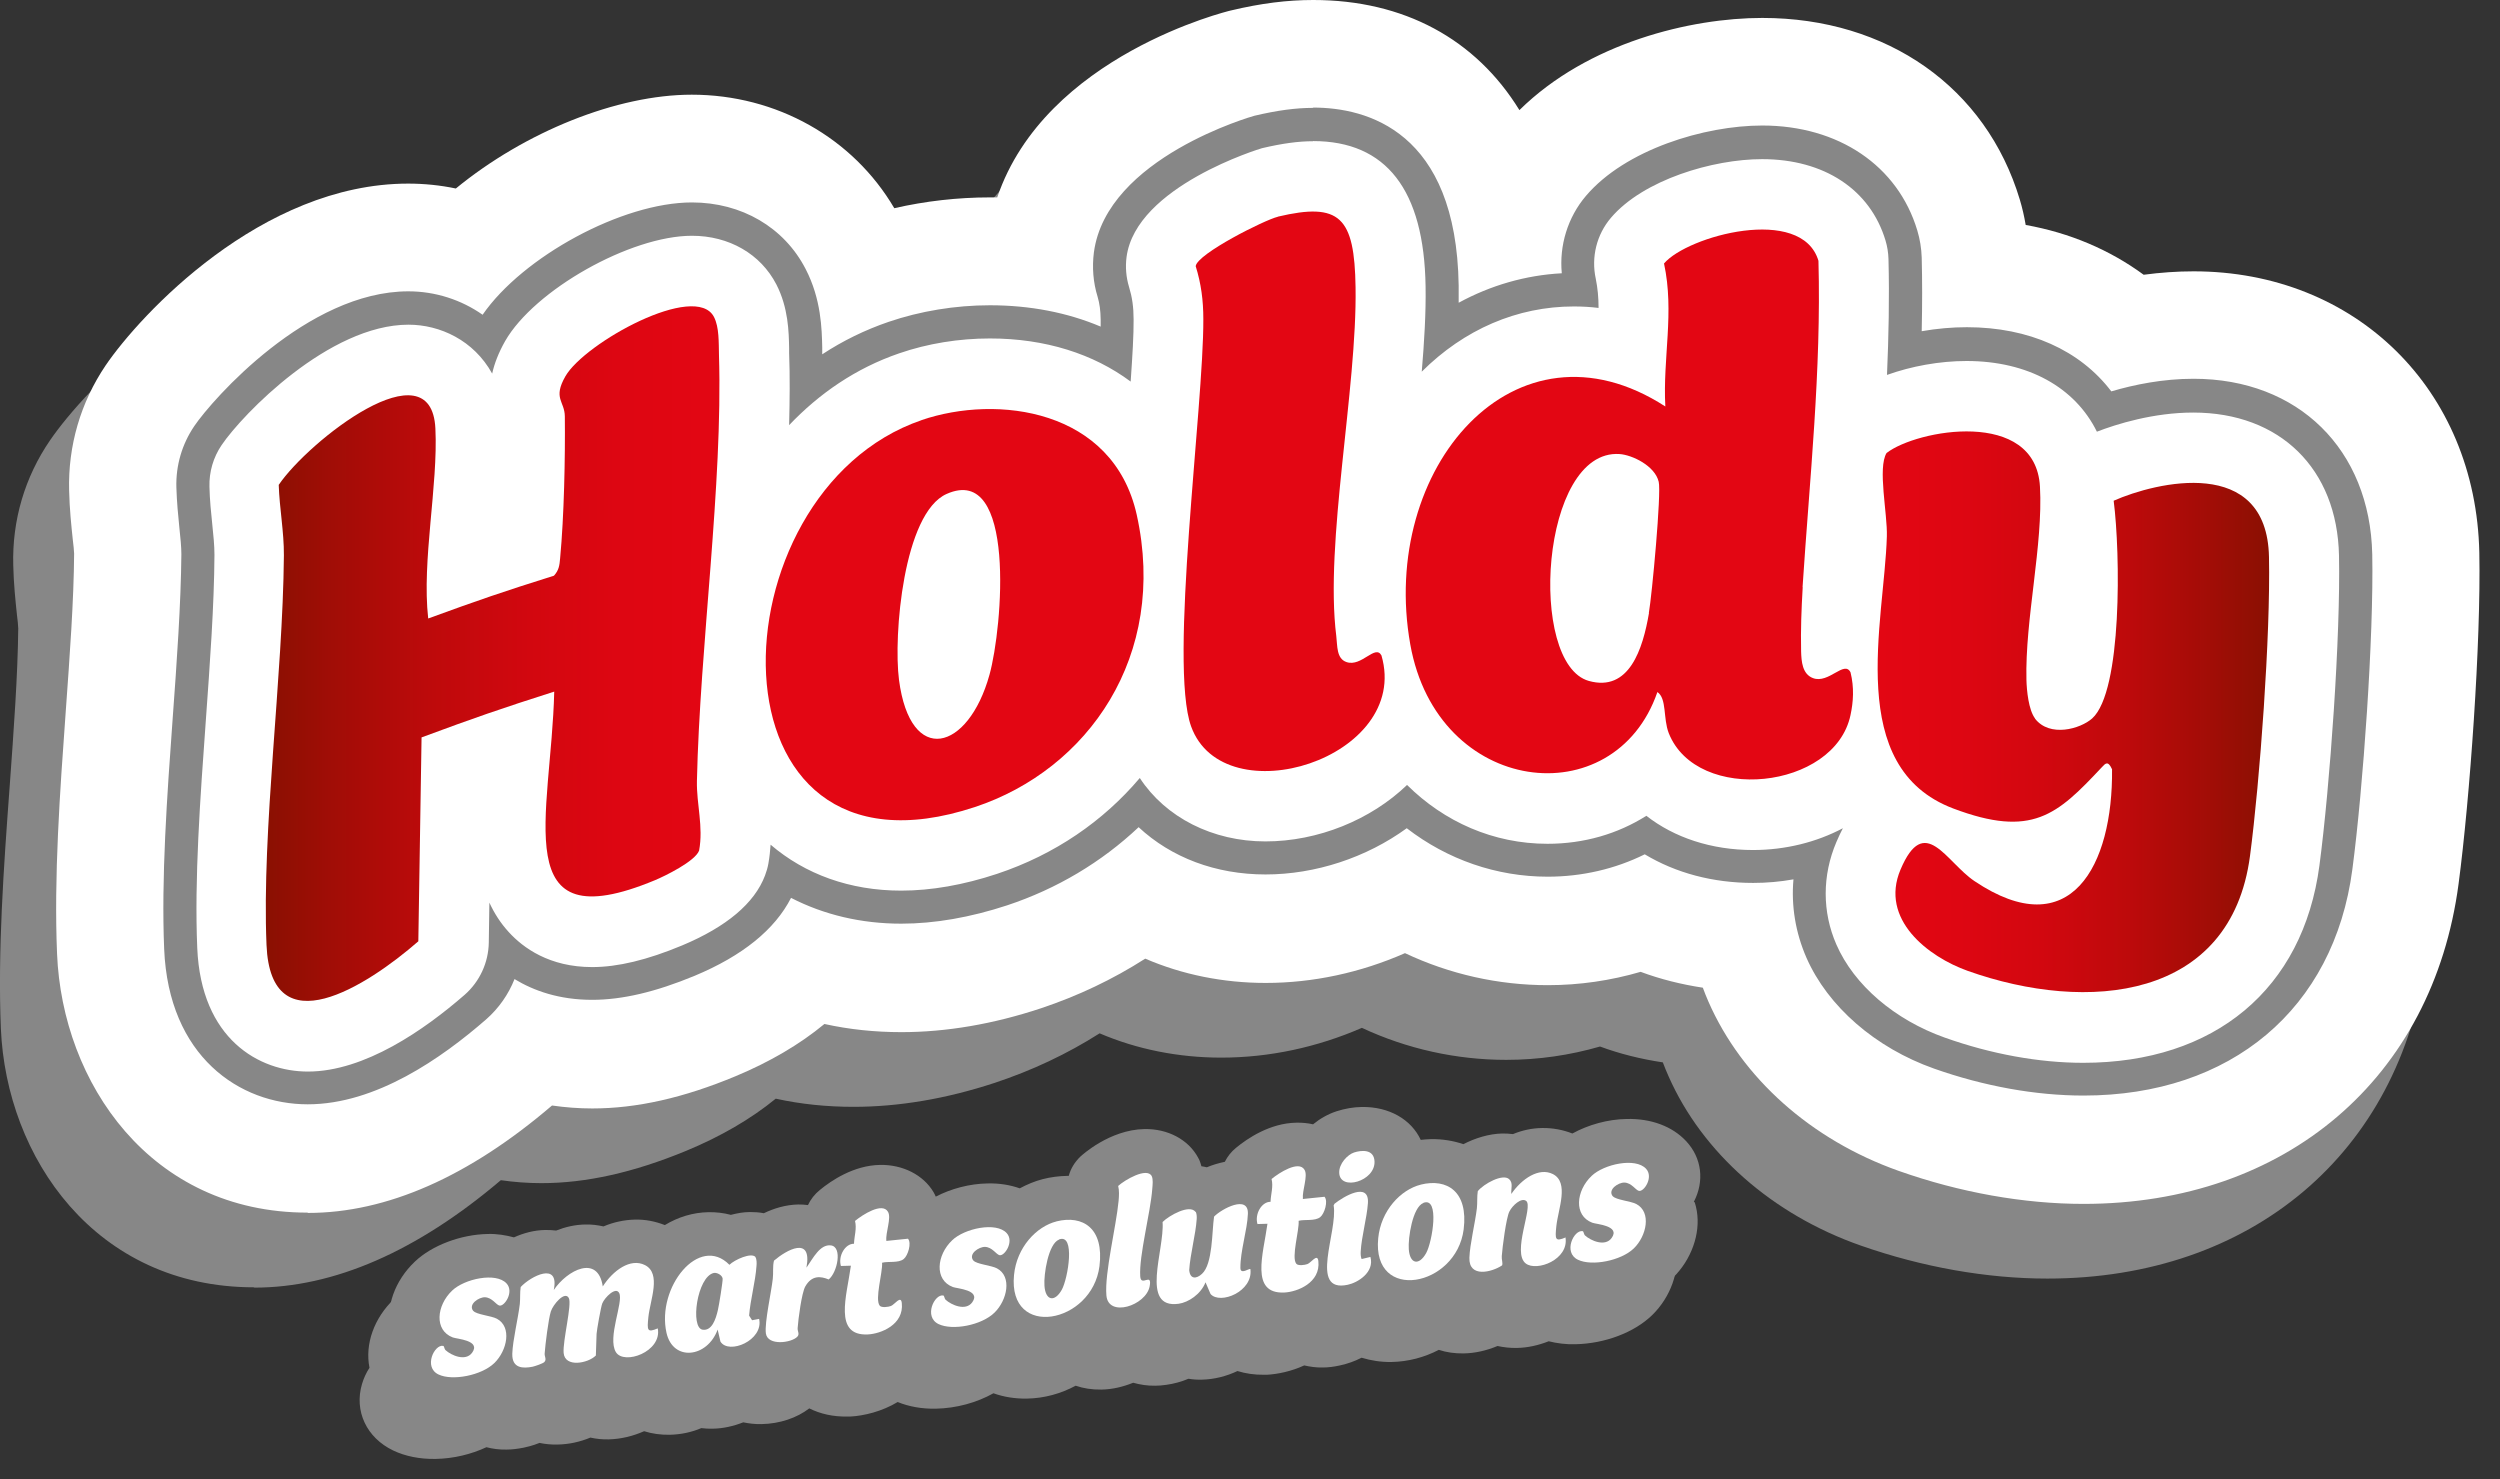 <svg width="120" height="71" viewBox="0 0 120 71" fill="none" xmlns="http://www.w3.org/2000/svg">
<rect x="0" y="0" width="120" height="71" fill="#333333" stroke="none"/>
<g style="mix-blend-mode:multiply">
<path d="M12.193 61.791C4.561 61.791 0.304 55.546 0.042 49.372C-0.113 45.673 0.177 41.64 0.466 37.728C0.657 35.103 0.854 32.386 0.876 30.16C0.876 30.032 0.84 29.74 0.812 29.498C0.741 28.822 0.657 28.033 0.636 27.129C0.579 24.981 1.186 22.904 2.408 21.126C4.074 18.7 9.948 12.398 17.072 12.398C17.848 12.398 18.625 12.476 19.38 12.633C22.741 9.909 27.189 8.13 30.818 8.13C34.92 8.13 38.634 10.2 40.639 13.579C42.142 13.238 43.717 13.06 45.263 13.06C45.383 13.06 45.503 13.06 45.623 13.06C47.96 6.238 56.835 4.111 56.934 4.09C58.416 3.742 59.687 3.585 60.937 3.585C65.335 3.585 68.816 5.463 70.934 8.87C74.252 5.626 79.251 4.446 82.704 4.446C88.775 4.446 93.555 7.789 95.186 13.166C95.306 13.565 95.405 13.97 95.475 14.383C97.608 14.76 99.542 15.571 101.194 16.773C102.013 16.666 102.818 16.609 103.609 16.609C111.474 16.609 117.299 22.285 117.461 30.11C117.553 34.37 117.002 41.91 116.451 46.015C115.202 55.34 108.071 61.372 98.271 61.372C95.37 61.372 92.277 60.824 89.312 59.786C85.076 58.299 81.715 55.34 80.091 51.663C79.992 51.442 79.901 51.221 79.816 50.994C78.771 50.837 77.761 50.588 76.801 50.233C75.354 50.652 73.843 50.873 72.297 50.873C69.903 50.873 67.531 50.346 65.371 49.337C63.217 50.275 60.909 50.766 58.621 50.766C56.567 50.766 54.576 50.368 52.782 49.6C51.215 50.596 49.52 51.392 47.727 51.983C45.411 52.744 43.138 53.128 40.964 53.128C39.686 53.128 38.436 53 37.236 52.736C36.042 53.711 34.602 54.55 32.936 55.24C30.401 56.286 28.128 56.791 25.989 56.791C25.332 56.791 24.676 56.741 24.04 56.649C20.009 60.07 16.027 61.806 12.207 61.806L12.193 61.791Z" fill="#878787"/>
</g>
<path d="M14.763 58.206C7.208 58.206 2.993 51.961 2.739 45.787C2.584 42.088 2.873 38.055 3.156 34.143C3.346 31.518 3.544 28.801 3.558 26.575C3.558 26.447 3.523 26.155 3.495 25.913C3.424 25.237 3.339 24.448 3.318 23.544C3.262 21.396 3.869 19.319 5.069 17.541C6.721 15.115 12.539 8.813 19.592 8.813C20.362 8.813 21.131 8.891 21.88 9.048C25.205 6.324 29.617 4.545 33.204 4.545C37.271 4.545 40.942 6.615 42.926 9.994C44.416 9.652 45.969 9.475 47.508 9.475C47.628 9.475 47.748 9.475 47.868 9.475C50.177 2.653 58.974 0.526 59.073 0.505C60.534 0.156 61.798 0 63.033 0C67.39 0 70.835 1.878 72.932 5.285C76.222 2.041 81.171 0.861 84.588 0.861C90.597 0.861 95.334 4.204 96.951 9.581C97.071 9.98 97.163 10.385 97.233 10.798C99.344 11.175 101.258 11.986 102.896 13.188C103.707 13.081 104.505 13.024 105.289 13.024C113.076 13.024 118.845 18.7 119.007 26.525C119.092 30.785 118.555 38.325 118.011 42.43C116.776 51.755 109.709 57.787 100.008 57.787C97.141 57.787 94.07 57.239 91.133 56.201C86.939 54.714 83.614 51.755 82.004 48.077C81.906 47.857 81.821 47.636 81.736 47.409C80.705 47.252 79.703 47.003 78.75 46.648C77.316 47.067 75.82 47.288 74.295 47.288C71.922 47.288 69.578 46.761 67.439 45.751C65.307 46.69 63.019 47.181 60.753 47.181C58.72 47.181 56.75 46.783 54.971 46.015C53.417 47.011 51.737 47.807 49.965 48.398C47.67 49.159 45.418 49.543 43.265 49.543C42.001 49.543 40.766 49.415 39.572 49.151C38.393 50.126 36.967 50.965 35.315 51.655C32.809 52.701 30.556 53.206 28.431 53.206C27.782 53.206 27.132 53.156 26.497 53.064C22.501 56.485 18.561 58.221 14.777 58.221L14.763 58.206Z" fill="white"/>
<path d="M14.763 52.224C11.861 52.224 8.854 50.154 8.663 45.531C8.522 42.174 8.804 38.311 9.073 34.57C9.27 31.831 9.475 29.029 9.489 26.617C9.489 26.233 9.447 25.764 9.39 25.266C9.327 24.668 9.263 24.049 9.249 23.381C9.228 22.499 9.475 21.638 9.969 20.905C11.078 19.269 15.42 14.781 19.592 14.781C21.026 14.781 22.374 15.343 23.363 16.31C23.419 16.197 23.483 16.083 23.546 15.969C25.092 13.266 29.964 10.513 33.197 10.513C35.28 10.513 37.059 11.545 37.956 13.273C38.627 14.568 38.648 15.891 38.662 16.68V16.915C38.683 17.42 38.69 17.961 38.69 18.551C39.968 17.505 41.38 16.716 42.905 16.197C44.346 15.699 45.941 15.443 47.508 15.443C49.754 15.443 51.822 15.948 53.566 16.908C53.601 16.225 53.623 15.713 53.623 15.329C53.623 14.802 53.566 14.411 53.439 13.999C53.263 13.415 53.213 12.818 53.291 12.213C53.82 8.251 60.337 6.338 60.4 6.324C61.424 6.082 62.264 5.968 63.034 5.968C65.802 5.968 69.127 7.312 69.226 13.721C69.24 14.397 69.226 15.151 69.176 16.012C71.076 14.646 73.278 13.906 75.552 13.906C75.665 13.906 75.778 13.906 75.891 13.906C75.876 13.778 75.855 13.65 75.827 13.536C75.552 12.263 75.883 10.912 76.724 9.923C78.446 7.888 81.984 6.829 84.582 6.829C87.928 6.829 90.427 8.5 91.261 11.303C91.367 11.658 91.423 12.028 91.437 12.398C91.472 13.778 91.465 15.229 91.409 16.901C92.39 16.652 93.421 16.517 94.395 16.517C97.34 16.517 99.705 17.676 101.011 19.732C102.049 19.39 103.609 18.992 105.275 18.992C109.836 18.992 112.971 22.065 113.063 26.639C113.14 30.522 112.625 37.756 112.117 41.633C111.276 47.999 106.744 51.798 99.994 51.798C97.791 51.798 95.398 51.364 93.089 50.546C90.477 49.621 88.359 47.786 87.427 45.652C86.806 44.229 86.679 42.672 87.06 41.171C86.128 41.448 85.139 41.59 84.151 41.59C82.195 41.59 80.423 41.078 78.983 40.096C77.571 40.879 75.961 41.291 74.288 41.291C71.81 41.291 69.438 40.395 67.531 38.745C65.667 40.282 63.182 41.185 60.739 41.185C58.297 41.185 56.115 40.246 54.66 38.581C52.867 40.452 50.622 41.868 48.102 42.7C46.407 43.262 44.776 43.539 43.258 43.539C41.147 43.539 39.206 42.999 37.568 41.953C37.532 42.067 37.497 42.181 37.455 42.294C36.876 43.845 35.386 45.126 33.035 46.107C31.263 46.847 29.752 47.203 28.425 47.203C26.427 47.203 25.078 46.434 24.224 45.652C24.104 46.683 23.603 47.644 22.819 48.334C20.785 50.105 17.743 52.217 14.77 52.217L14.763 52.224Z" fill="white"/>
<path d="M63.027 6.772C66.543 6.772 68.357 9.119 68.428 13.742C68.449 15.009 68.365 16.403 68.244 17.84C70.278 15.812 72.826 14.71 75.545 14.71C75.94 14.71 76.335 14.731 76.731 14.781C76.731 14.29 76.688 13.828 76.597 13.38C76.371 12.341 76.639 11.26 77.324 10.456C78.877 8.628 82.224 7.639 84.582 7.639C87.561 7.639 89.771 9.098 90.505 11.545C90.59 11.829 90.639 12.128 90.647 12.434C90.696 14.312 90.654 16.161 90.576 17.996C91.748 17.576 93.103 17.328 94.395 17.328C97.354 17.328 99.606 18.601 100.651 20.721C101.59 20.358 103.362 19.803 105.275 19.803C109.441 19.803 112.187 22.499 112.272 26.667C112.35 30.515 111.841 37.692 111.333 41.541C110.549 47.473 106.306 51.015 99.994 51.015C97.876 51.015 95.575 50.596 93.351 49.806C90.943 48.952 88.994 47.281 88.147 45.339C87.462 43.774 87.462 42.024 88.147 40.417C88.246 40.182 88.352 39.961 88.458 39.755C87.194 40.424 85.704 40.801 84.144 40.801C82.146 40.801 80.36 40.203 79.025 39.158C77.656 40.025 76.032 40.502 74.281 40.502C71.683 40.502 69.325 39.449 67.538 37.678C65.802 39.35 63.267 40.388 60.739 40.388C58.212 40.388 55.953 39.243 54.71 37.344C52.966 39.407 50.636 41.021 47.855 41.946C46.245 42.479 44.699 42.75 43.258 42.75C40.787 42.75 38.641 41.96 36.989 40.545C36.968 40.836 36.939 41.135 36.883 41.448C36.848 41.647 36.791 41.839 36.721 42.024C36.219 43.354 34.878 44.485 32.739 45.382C31.065 46.079 29.653 46.42 28.425 46.42C26.377 46.42 25.113 45.502 24.415 44.734C24.019 44.3 23.723 43.831 23.49 43.326L23.462 45.239C23.447 46.207 23.024 47.117 22.304 47.75C20.376 49.429 17.503 51.435 14.777 51.435C12.441 51.435 9.652 49.884 9.468 45.502C9.327 42.188 9.609 38.333 9.878 34.605C10.075 31.874 10.28 29.057 10.294 26.631C10.294 26.198 10.245 25.692 10.188 25.159C10.132 24.618 10.068 24.007 10.054 23.366C10.033 22.655 10.238 21.951 10.64 21.361C11.643 19.881 15.801 15.585 19.607 15.585C21.117 15.585 22.741 16.332 23.624 17.932C23.73 17.456 23.927 16.936 24.245 16.374C25.65 13.92 30.26 11.317 33.212 11.317C34.998 11.317 36.509 12.192 37.264 13.65C37.843 14.774 37.864 15.941 37.878 16.709V16.943C37.921 18.06 37.907 19.227 37.878 20.407C39.312 18.899 41.07 17.676 43.166 16.958C44.529 16.488 46.033 16.246 47.516 16.246C50.17 16.246 52.486 16.986 54.272 18.316C54.357 17.1 54.42 16.047 54.413 15.336C54.413 14.731 54.343 14.262 54.195 13.778C54.053 13.309 54.011 12.818 54.075 12.334C54.526 8.934 60.521 7.127 60.577 7.113C61.544 6.885 62.321 6.779 63.027 6.779M63.027 5.178C62.194 5.178 61.304 5.299 60.217 5.555C60.153 5.57 53.114 7.561 52.507 12.114C52.415 12.825 52.472 13.558 52.684 14.24C52.782 14.575 52.825 14.895 52.832 15.336C52.832 15.435 52.832 15.549 52.832 15.677C51.236 15.002 49.436 14.653 47.516 14.653C45.856 14.653 44.176 14.93 42.651 15.45C41.529 15.834 40.462 16.353 39.467 17.007C39.467 16.972 39.467 16.929 39.467 16.894V16.666C39.446 15.812 39.425 14.368 38.669 12.91C37.638 10.912 35.598 9.717 33.212 9.717C29.865 9.717 25.092 12.32 23.165 15.108C22.141 14.39 20.899 13.984 19.599 13.984C14.763 13.984 10.195 19.17 9.327 20.45C8.734 21.325 8.437 22.342 8.466 23.395C8.487 24.099 8.55 24.739 8.607 25.301C8.663 25.813 8.706 26.269 8.706 26.603C8.684 28.986 8.487 31.781 8.289 34.477C8.014 38.269 7.738 42.159 7.88 45.552C8.091 50.702 11.494 53.007 14.77 53.007C18.046 53.007 21.202 50.788 23.334 48.931C23.942 48.398 24.407 47.729 24.697 46.996C25.622 47.558 26.843 47.992 28.425 47.992C29.865 47.992 31.468 47.615 33.339 46.84C35.64 45.88 37.194 44.62 37.97 43.098C39.545 43.909 41.338 44.336 43.258 44.336C44.861 44.336 46.577 44.037 48.349 43.454C50.728 42.664 52.874 41.384 54.654 39.705C56.221 41.163 58.353 41.974 60.746 41.974C63.14 41.974 65.59 41.163 67.524 39.755C69.48 41.263 71.838 42.081 74.288 42.081C75.933 42.081 77.529 41.711 78.948 41.007C80.437 41.903 82.217 42.38 84.151 42.38C84.801 42.38 85.45 42.323 86.086 42.209C85.973 43.482 86.184 44.763 86.707 45.965C87.731 48.305 90.018 50.297 92.835 51.293C95.229 52.139 97.714 52.587 100.008 52.587C107.083 52.587 112.032 48.426 112.914 41.725C113.43 37.82 113.945 30.529 113.868 26.61C113.762 21.574 110.316 18.181 105.289 18.181C103.828 18.181 102.451 18.459 101.343 18.786C99.846 16.815 97.396 15.706 94.41 15.706C93.704 15.706 92.969 15.77 92.242 15.898C92.27 14.624 92.27 13.465 92.242 12.363C92.228 11.922 92.157 11.481 92.03 11.061C91.098 7.952 88.246 6.025 84.589 6.025C81.807 6.025 78.009 7.184 76.124 9.404C75.248 10.435 74.839 11.786 74.966 13.117C73.236 13.209 71.556 13.693 70.016 14.532C70.016 14.24 70.016 13.963 70.016 13.7C69.904 6.274 65.59 5.164 63.034 5.164L63.027 5.178Z" fill="#878787"/>
<path d="M20.567 29.683C22.96 28.808 24.167 28.395 26.589 27.634C26.829 27.371 26.857 27.137 26.886 26.795C27.076 24.789 27.133 21.98 27.112 19.988C27.105 19.248 26.526 19.134 27.14 18.06C28.065 16.453 33.395 13.515 34.271 15.215C34.525 15.706 34.496 16.445 34.511 17.05C34.701 23.295 33.593 31.013 33.452 37.493C33.431 38.61 33.769 39.677 33.557 40.829C33.367 41.341 31.913 42.053 31.432 42.252C24.294 45.218 26.462 39.151 26.603 33.197C24.04 34.015 22.77 34.456 20.235 35.395C20.171 39.307 20.143 41.263 20.08 45.182C17.601 47.345 12.998 50.275 12.793 45.36C12.56 39.833 13.577 32.486 13.627 26.66C13.634 25.522 13.415 24.405 13.379 23.274C14.813 21.162 20.708 16.538 20.899 20.571C21.033 23.317 20.242 26.895 20.553 29.683H20.567Z" fill="url(#paint0_linear_1_597)"/>
<path d="M97.678 34.491C98.384 35.409 99.86 34.989 100.425 34.484C101.872 33.183 101.78 26.553 101.456 24.035C103.482 23.139 108.812 21.837 108.911 26.731C108.989 30.487 108.473 37.5 108 41.085C107.083 48.02 100.192 48.639 94.459 46.605C92.538 45.922 90.216 44.123 91.225 41.74C92.383 39.008 93.4 41.37 94.777 42.294C99.394 45.396 101.427 41.548 101.378 36.924C101.18 36.497 101.067 36.633 100.87 36.846C98.745 39.115 97.537 40.232 93.76 38.809C88.528 36.832 90.449 29.854 90.569 25.749C90.604 24.661 90.117 22.456 90.555 21.745C91.995 20.621 97.707 19.582 97.918 23.359C98.074 26.155 97.198 29.718 97.269 32.642C97.283 33.14 97.368 34.072 97.685 34.491H97.678Z" fill="url(#paint1_linear_1_597)"/>
<path d="M44.232 20.166C47.868 18.921 53.432 19.639 54.562 24.704C56.065 31.483 52.225 36.938 46.795 38.738C33.607 43.105 34.108 23.637 44.239 20.166H44.232ZM45.44 23.708C43.364 24.625 42.877 30.515 43.152 32.635C43.696 36.803 46.477 36.056 47.494 32.393C48.13 30.103 48.786 22.221 45.44 23.708Z" fill="#E30613"/>
<path d="M61.34 10.399C64.319 9.695 65.018 10.414 65.067 13.792C65.145 18.665 63.578 26.041 64.142 30.537C64.199 30.992 64.142 31.618 64.637 31.781C65.357 32.023 66.013 30.913 66.31 31.461C67.743 36.405 58.741 39.2 57.174 34.868C56.094 31.888 57.781 19.504 57.76 15.315C57.76 14.418 57.654 13.614 57.393 12.775C57.471 12.178 60.718 10.549 61.332 10.406L61.34 10.399Z" fill="#E30613"/>
<g style="mix-blend-mode:multiply">
<path d="M80.31 59.48C80.825 58.484 80.691 57.374 79.943 56.57C79.279 55.859 78.263 55.475 77.083 55.503C76.18 55.518 75.241 55.781 74.478 56.2C74.026 56.023 73.532 55.93 73.031 55.937C72.53 55.944 72.078 56.044 71.626 56.229C71.456 56.208 71.287 56.2 71.118 56.2C70.468 56.215 69.811 56.421 69.247 56.713C68.766 56.549 68.244 56.464 67.7 56.471C67.538 56.471 67.368 56.492 67.199 56.506C66.747 55.532 65.688 54.906 64.368 54.927C63.965 54.934 63.556 55.005 63.161 55.134C62.744 55.269 62.363 55.489 62.031 55.76C61.777 55.703 61.509 55.674 61.226 55.681C59.955 55.703 58.875 56.442 58.339 56.883C58.099 57.075 57.922 57.31 57.795 57.559C57.491 57.623 57.202 57.709 56.934 57.822C56.849 57.801 56.757 57.787 56.672 57.773C56.644 57.673 56.616 57.573 56.574 57.474C56.552 57.431 56.531 57.395 56.51 57.353C56.044 56.492 55.056 55.966 53.933 55.987C52.253 56.023 50.925 57.253 50.869 57.303C50.586 57.573 50.396 57.893 50.304 58.235C50.276 58.235 50.255 58.235 50.226 58.235C49.838 58.242 49.443 58.292 49.054 58.391C48.666 58.491 48.299 58.647 47.953 58.832C47.487 58.669 46.972 58.583 46.407 58.598C45.545 58.612 44.663 58.847 43.922 59.231C43.886 59.16 43.858 59.088 43.816 59.017C43.321 58.185 42.333 57.687 41.246 57.709C39.975 57.73 38.895 58.47 38.358 58.911C38.104 59.117 37.913 59.366 37.786 59.636C37.631 59.615 37.476 59.608 37.313 59.608C36.713 59.622 36.155 59.793 35.668 60.027C35.456 59.985 35.23 59.971 35.005 59.971C34.694 59.971 34.383 60.027 34.087 60.106C33.741 60.013 33.381 59.971 33.007 59.978C32.272 59.992 31.559 60.205 30.917 60.596C30.465 60.419 29.971 60.319 29.469 60.333C28.968 60.347 28.453 60.454 27.973 60.66C27.683 60.596 27.394 60.561 27.104 60.568C26.603 60.575 26.13 60.689 25.699 60.86C25.53 60.838 25.36 60.831 25.184 60.831C24.647 60.838 24.132 60.98 23.673 61.187C23.277 61.08 22.861 61.009 22.409 61.023C21.11 61.052 19.74 61.571 18.921 62.346C17.954 63.264 17.509 64.516 17.735 65.654C17.58 65.889 17.46 66.152 17.375 66.436C16.994 67.731 17.594 69.011 18.872 69.623C19.451 69.9 20.157 70.043 20.912 70.028C21.767 70.014 22.614 69.808 23.348 69.466C23.652 69.545 23.969 69.587 24.308 69.58C24.577 69.58 24.845 69.545 25.134 69.488C25.24 69.466 25.544 69.402 25.897 69.26C26.172 69.317 26.462 69.346 26.758 69.338C27.302 69.331 27.845 69.21 28.34 69.004C28.622 69.068 28.919 69.097 29.222 69.09C29.808 69.075 30.387 68.933 30.917 68.698C31.298 68.819 31.714 68.876 32.152 68.869C32.689 68.855 33.197 68.748 33.663 68.549C33.84 68.57 34.023 68.584 34.207 68.577C34.708 68.57 35.209 68.456 35.675 68.272C35.951 68.328 36.24 68.364 36.544 68.357C37.433 68.343 38.252 68.058 38.845 67.603C39.375 67.866 39.989 68.008 40.667 67.994C40.695 67.994 40.787 67.994 40.815 67.994C41.472 67.959 42.333 67.752 43.088 67.297C43.625 67.517 44.253 67.631 44.924 67.617C45.913 67.596 46.887 67.325 47.685 66.877C48.179 67.055 48.722 67.141 49.287 67.133C50.135 67.119 50.932 66.891 51.631 66.514C52.005 66.643 52.422 66.707 52.867 66.7C53.403 66.692 53.912 66.564 54.392 66.372C54.731 66.465 55.084 66.522 55.451 66.514C55.613 66.514 55.797 66.5 55.98 66.472C56.347 66.422 56.708 66.323 57.047 66.18C57.258 66.216 57.477 66.23 57.703 66.223C58.289 66.209 58.868 66.059 59.398 65.81C59.793 65.931 60.217 65.995 60.668 65.988C60.697 65.988 60.788 65.988 60.817 65.988C61.332 65.96 61.982 65.825 62.603 65.54C62.885 65.604 63.175 65.647 63.485 65.64C63.754 65.64 64.036 65.604 64.319 65.54C64.679 65.462 65.025 65.341 65.356 65.17C65.801 65.305 66.281 65.383 66.782 65.376C67.602 65.362 68.378 65.149 69.063 64.793C69.43 64.914 69.833 64.971 70.249 64.964C70.786 64.957 71.358 64.829 71.88 64.608C72.177 64.672 72.487 64.708 72.805 64.701C73.327 64.694 73.85 64.573 74.337 64.381C74.739 64.48 75.17 64.537 75.622 64.523C77.034 64.494 78.446 63.961 79.307 63.122C80.19 62.261 80.635 61.009 80.451 59.921C80.43 59.778 80.395 59.643 80.352 59.508L80.31 59.48Z" fill="#878787"/>
</g>
<path d="M81.305 57.687C81.821 56.691 81.687 55.582 80.938 54.778C80.275 54.067 79.258 53.682 78.079 53.711C77.175 53.725 76.236 53.988 75.474 54.408C75.022 54.23 74.528 54.138 74.026 54.145C73.525 54.152 73.073 54.252 72.621 54.437C72.452 54.415 72.283 54.408 72.113 54.408C71.464 54.422 70.807 54.629 70.242 54.92C69.762 54.757 69.24 54.671 68.696 54.678C68.534 54.678 68.364 54.7 68.195 54.714C67.743 53.739 66.684 53.114 65.364 53.135C64.961 53.142 64.552 53.213 64.156 53.341C63.74 53.476 63.358 53.697 63.027 53.967C62.773 53.91 62.504 53.882 62.222 53.889C60.951 53.91 59.871 54.65 59.334 55.091C59.094 55.283 58.918 55.518 58.791 55.767C58.487 55.831 58.197 55.916 57.929 56.03C57.844 56.008 57.753 55.994 57.668 55.98C57.64 55.88 57.611 55.781 57.569 55.681C57.548 55.639 57.527 55.603 57.505 55.56C57.04 54.7 56.051 54.173 54.929 54.195C53.248 54.23 51.921 55.461 51.864 55.511C51.582 55.781 51.391 56.101 51.3 56.442C51.271 56.442 51.25 56.442 51.222 56.442C50.834 56.45 50.438 56.499 50.05 56.599C49.662 56.699 49.294 56.855 48.949 57.04C48.483 56.876 47.967 56.791 47.402 56.805C46.541 56.819 45.658 57.054 44.917 57.438C44.882 57.367 44.854 57.296 44.811 57.225C44.317 56.393 43.329 55.895 42.241 55.916C40.971 55.937 39.89 56.677 39.354 57.118C39.099 57.324 38.909 57.573 38.782 57.844C38.627 57.822 38.471 57.815 38.309 57.815C37.709 57.83 37.151 58 36.664 58.235C36.452 58.192 36.226 58.178 36 58.178C35.69 58.178 35.379 58.235 35.082 58.313C34.736 58.221 34.376 58.178 34.002 58.185C33.268 58.199 32.555 58.413 31.912 58.804C31.46 58.626 30.966 58.526 30.465 58.541C29.964 58.555 29.448 58.662 28.968 58.868C28.679 58.804 28.389 58.768 28.1 58.776C27.598 58.783 27.125 58.896 26.695 59.067C26.525 59.046 26.356 59.039 26.179 59.039C25.643 59.046 25.127 59.188 24.669 59.394C24.273 59.288 23.857 59.217 23.405 59.231C22.106 59.259 20.736 59.778 19.917 60.554C18.95 61.471 18.505 62.723 18.731 63.861C18.576 64.096 18.456 64.359 18.371 64.644C17.989 65.938 18.59 67.219 19.867 67.831C20.446 68.108 21.152 68.25 21.908 68.236C22.762 68.222 23.609 68.015 24.344 67.674C24.647 67.752 24.965 67.795 25.304 67.788C25.572 67.788 25.84 67.752 26.13 67.695C26.236 67.674 26.539 67.61 26.892 67.468C27.168 67.525 27.457 67.553 27.754 67.546C28.297 67.539 28.841 67.418 29.335 67.212C29.618 67.276 29.914 67.304 30.218 67.297C30.804 67.283 31.383 67.141 31.912 66.906C32.294 67.027 32.71 67.084 33.148 67.076C33.684 67.062 34.193 66.956 34.659 66.756C34.835 66.778 35.019 66.792 35.202 66.785C35.704 66.778 36.205 66.664 36.671 66.479C36.946 66.536 37.236 66.572 37.539 66.564C38.429 66.55 39.248 66.266 39.841 65.81C40.37 66.073 40.985 66.216 41.662 66.202C41.691 66.202 41.782 66.202 41.811 66.202C42.467 66.166 43.329 65.96 44.084 65.504C44.621 65.725 45.249 65.839 45.92 65.825C46.908 65.803 47.883 65.533 48.68 65.085C49.175 65.263 49.718 65.348 50.283 65.341C51.13 65.327 51.928 65.099 52.627 64.722C53.001 64.85 53.418 64.914 53.862 64.907C54.399 64.9 54.907 64.772 55.388 64.58C55.726 64.672 56.079 64.729 56.447 64.722C56.609 64.722 56.792 64.708 56.976 64.679C57.343 64.63 57.703 64.53 58.042 64.388C58.254 64.423 58.473 64.438 58.699 64.43C59.285 64.416 59.864 64.267 60.393 64.018C60.788 64.139 61.212 64.203 61.664 64.196C61.692 64.196 61.784 64.196 61.812 64.196C62.328 64.167 62.977 64.032 63.599 63.748C63.881 63.812 64.17 63.854 64.481 63.847C64.749 63.847 65.032 63.812 65.314 63.748C65.674 63.669 66.02 63.548 66.352 63.378C66.797 63.513 67.277 63.591 67.778 63.584C68.597 63.57 69.374 63.356 70.059 63.001C70.426 63.122 70.828 63.178 71.245 63.171C71.781 63.164 72.353 63.036 72.876 62.816C73.172 62.88 73.483 62.915 73.8 62.908C74.323 62.901 74.845 62.78 75.333 62.588C75.735 62.688 76.166 62.745 76.618 62.73C78.03 62.702 79.442 62.168 80.303 61.329C81.186 60.468 81.63 59.217 81.447 58.128C81.426 57.986 81.39 57.851 81.348 57.716L81.305 57.687Z" fill="#878787"/>
<path d="M28.594 65.071C28.219 65.441 27.118 65.654 27.055 64.943C27.005 64.367 27.464 62.602 27.302 62.304C27.111 61.948 26.546 62.617 26.44 62.951C26.327 63.307 26.172 64.551 26.144 64.964C26.13 65.113 26.25 65.249 26.13 65.376C26.066 65.448 25.664 65.583 25.558 65.604C25.12 65.689 24.569 65.697 24.59 64.978C24.612 64.324 24.866 63.307 24.951 62.595C24.979 62.325 24.951 62.048 24.993 61.777C25.473 61.258 26.864 60.54 26.581 61.92C27.231 60.959 28.7 60.198 28.933 61.749C29.42 60.988 30.26 60.369 30.959 60.725C31.757 61.13 31.206 62.403 31.121 63.228C31.058 63.854 31.058 63.982 31.573 63.762C31.785 64.886 29.949 65.54 29.561 64.9C29.144 64.203 29.935 62.496 29.723 62.069C29.561 61.735 29.024 62.282 28.911 62.56C28.848 62.702 28.643 63.861 28.636 64.025L28.601 65.064L28.594 65.071Z" fill="white"/>
<path d="M75.142 59.387C75.325 60.461 73.758 61.052 73.235 60.646C72.558 60.12 73.609 57.915 73.257 57.645C73.023 57.467 72.593 57.865 72.452 58.15C72.296 58.448 72.113 59.885 72.085 60.298C72.07 60.447 72.148 60.639 72.099 60.739C71.612 61.066 70.503 61.35 70.531 60.376C70.552 59.721 70.807 58.704 70.891 57.993C70.92 57.723 70.891 57.445 70.934 57.175C71.223 56.819 72.134 56.322 72.438 56.599C72.642 56.784 72.522 57.047 72.543 57.31C73.038 56.585 73.871 56.016 74.541 56.357C75.332 56.763 74.789 58.036 74.704 58.861C74.64 59.487 74.64 59.615 75.156 59.394L75.142 59.387Z" fill="white"/>
<path d="M57.385 58.157C57.442 58.228 57.449 58.398 57.442 58.512C57.392 59.266 57.131 60.191 57.082 60.966C57.124 61.414 57.428 61.393 57.696 61.144C58.218 60.668 58.169 59.103 58.275 58.398C58.621 58.036 59.934 57.324 59.899 58.263C59.871 59.039 59.532 60.049 59.539 60.86C59.539 61.208 59.977 60.86 60.019 60.917C60.16 61.991 58.565 62.638 58.106 62.112L57.865 61.55C57.64 62.126 57.039 62.517 56.574 62.581C54.71 62.837 55.903 59.999 55.804 58.655C56.129 58.334 57.103 57.794 57.385 58.171V58.157Z" fill="white"/>
<path d="M36.261 60.347C36.325 60.426 36.325 60.653 36.311 60.774C36.261 61.514 36.014 62.396 35.958 63.15L36.099 63.371L36.438 63.307C36.664 64.338 34.976 65.042 34.581 64.395L34.447 63.819C33.953 65.177 32.3 65.369 31.99 63.968C31.51 61.799 33.557 59.231 35.012 60.71C35.259 60.468 36.071 60.099 36.268 60.34L36.261 60.347ZM34.263 61.102C33.458 61.279 33.119 63.74 33.727 63.826C34.164 63.89 34.355 63.342 34.461 62.873C34.51 62.673 34.701 61.486 34.687 61.372C34.659 61.194 34.404 61.073 34.263 61.102Z" fill="white"/>
<path d="M50.713 58.626C51.977 58.313 53.001 58.953 52.775 60.774C52.422 63.548 48.369 64.302 48.673 61.201C48.8 59.878 49.746 58.868 50.72 58.626H50.713ZM50.833 59.501C50.318 59.7 50.092 61.18 50.134 61.72C50.184 62.432 50.622 62.524 50.968 61.905C51.264 61.365 51.631 59.188 50.833 59.494V59.501Z" fill="white"/>
<path d="M68.194 56.862C69.458 56.549 70.482 57.189 70.256 59.01C69.903 61.784 65.85 62.538 66.154 59.437C66.281 58.114 67.227 57.104 68.201 56.862H68.194ZM68.321 57.744C67.806 57.943 67.58 59.423 67.622 59.963C67.672 60.675 68.11 60.767 68.456 60.148C68.752 59.608 69.119 57.431 68.321 57.737V57.744Z" fill="white"/>
<path d="M42.538 59.565L43.583 59.458C43.766 59.665 43.583 60.269 43.378 60.433C43.124 60.639 42.63 60.532 42.34 60.611C42.375 61.073 41.98 62.368 42.227 62.673C42.312 62.78 42.636 62.737 42.764 62.688C42.94 62.624 43.244 62.154 43.286 62.545C43.399 63.591 42.269 64.025 41.655 64.053C39.996 64.132 40.645 62.204 40.843 60.753L40.363 60.767C40.222 60.283 40.568 59.693 40.992 59.7C41.006 59.316 41.133 58.975 41.041 58.605C41.394 58.313 42.347 57.694 42.622 58.164C42.799 58.455 42.502 59.16 42.545 59.551L42.538 59.565Z" fill="white"/>
<path d="M62.532 57.552L63.577 57.445C63.761 57.652 63.577 58.256 63.373 58.42C63.118 58.626 62.624 58.52 62.335 58.598C62.37 59.06 61.974 60.355 62.222 60.66C62.306 60.767 62.631 60.724 62.758 60.675C62.935 60.611 63.238 60.141 63.281 60.532C63.394 61.578 62.264 62.012 61.65 62.041C59.991 62.119 60.64 60.191 60.838 58.74L60.358 58.754C60.217 58.27 60.562 57.68 60.986 57.687C61 57.303 61.127 56.962 61.035 56.592C61.389 56.3 62.342 55.681 62.617 56.151C62.794 56.443 62.497 57.147 62.539 57.538L62.532 57.552Z" fill="white"/>
<path d="M22.72 62.922C22.861 63.1 23.588 63.157 23.849 63.299C24.584 63.691 24.343 64.829 23.729 65.426C23.115 66.024 21.71 66.294 21.046 65.974C20.319 65.625 20.849 64.523 21.272 64.601C21.322 64.608 21.329 64.751 21.378 64.8C21.661 65.064 22.352 65.362 22.663 64.928C23.094 64.331 21.929 64.274 21.731 64.196C20.835 63.854 20.948 62.666 21.703 61.948C22.289 61.386 23.807 61.052 24.315 61.606C24.689 62.012 24.209 62.73 23.969 62.666C23.814 62.631 23.623 62.282 23.277 62.268C22.988 62.261 22.465 62.602 22.713 62.922H22.72Z" fill="white"/>
<path d="M46.724 60.504C46.866 60.682 47.593 60.739 47.854 60.881C48.588 61.272 48.348 62.41 47.734 63.008C47.106 63.62 45.715 63.876 45.051 63.556C44.324 63.207 44.854 62.104 45.277 62.183C45.327 62.19 45.334 62.332 45.383 62.382C45.666 62.645 46.357 62.944 46.668 62.51C47.099 61.912 45.934 61.855 45.736 61.777C44.84 61.436 44.952 60.248 45.708 59.529C46.294 58.968 47.812 58.633 48.32 59.188C48.694 59.593 48.214 60.312 47.974 60.248C47.819 60.212 47.628 59.864 47.282 59.85C46.993 59.843 46.47 60.184 46.718 60.504H46.724Z" fill="white"/>
<path d="M77.415 57.417C77.556 57.595 78.283 57.652 78.545 57.794C79.279 58.185 79.039 59.323 78.425 59.921C77.81 60.518 76.405 60.789 75.742 60.468C75.014 60.12 75.544 59.017 75.968 59.096C76.017 59.103 76.024 59.245 76.073 59.295C76.356 59.558 77.048 59.857 77.359 59.423C77.789 58.825 76.624 58.768 76.427 58.69C75.53 58.349 75.643 57.161 76.398 56.443C76.984 55.88 78.502 55.546 79.011 56.101C79.385 56.507 78.905 57.225 78.665 57.161C78.509 57.125 78.319 56.777 77.973 56.763C77.683 56.755 77.161 57.097 77.408 57.417H77.415Z" fill="white"/>
<path d="M53.664 56.933C53.975 56.642 55.048 56.016 55.281 56.45C55.359 56.613 55.324 56.869 55.309 57.068C55.225 58.206 54.667 60.276 54.731 61.265C54.766 61.799 55.317 61.038 55.182 61.749C55.006 62.666 53.191 63.264 53.107 62.176C53.015 61.109 53.58 58.861 53.693 57.638C53.714 57.396 53.728 57.14 53.672 56.926L53.664 56.933Z" fill="white"/>
<path d="M38.711 60.846C39.029 60.39 39.36 59.715 39.883 59.779C40.448 59.85 40.194 61.08 39.777 61.414C39.382 61.251 38.965 61.208 38.654 61.749C38.478 62.062 38.316 63.328 38.287 63.748C38.273 63.897 38.393 64.032 38.273 64.16C37.998 64.459 36.847 64.615 36.762 64.004C36.692 63.492 37.023 62.026 37.094 61.379C37.129 61.094 37.08 60.796 37.151 60.511C37.751 59.999 38.993 59.295 38.711 60.838V60.846Z" fill="white"/>
<path d="M65.363 60.433L65.78 60.333C65.985 61.073 65.166 61.571 64.686 61.67C62.808 62.069 64.227 59.124 64.015 57.858L64.057 57.78C64.474 57.445 65.731 56.691 65.66 57.751C65.611 58.462 65.349 59.38 65.314 60.077C65.307 60.205 65.314 60.319 65.356 60.433H65.363Z" fill="white"/>
<path d="M64.996 55.319C65.349 55.205 65.949 55.148 65.977 55.745C66.02 56.706 64.318 57.182 64.283 56.3C64.262 55.852 64.692 55.418 64.996 55.319Z" fill="white"/>
<path d="M88.825 32.272C88.528 31.675 87.78 32.834 87.025 32.55C86.509 32.358 86.467 31.746 86.453 31.262C86.431 30.209 86.467 29.27 86.53 28.182C86.53 28.182 86.53 28.182 86.523 28.182C86.862 22.975 87.427 17.811 87.286 12.519C86.481 9.823 80.995 11.324 79.873 12.647C80.381 14.994 79.809 17.185 79.936 19.511C72.728 14.845 66.183 22.477 67.694 30.935C68.993 38.212 77.5 39.179 79.555 33.218C80.014 33.531 79.823 34.477 80.099 35.188C81.447 38.603 88.07 37.913 88.825 34.321C88.959 33.695 89.008 33.005 88.825 32.272ZM79.152 29.42C78.856 31.163 78.199 33.225 76.265 32.685C73.321 31.86 73.935 21.538 77.74 21.794C78.347 21.837 79.435 22.357 79.618 23.125C79.752 23.658 79.294 28.573 79.145 29.42H79.152Z" fill="#E30613"/>
<defs>
<linearGradient id="paint0_linear_1_597" x1="12.772" y1="31.376" x2="34.539" y2="31.376" gradientUnits="userSpaceOnUse">
<stop stop-color="#8A1002"/>
<stop offset="0.14" stop-color="#A00D06"/>
<stop offset="0.36" stop-color="#BD0A0B"/>
<stop offset="0.58" stop-color="#D2070F"/>
<stop offset="0.79" stop-color="#DE0612"/>
<stop offset="1" stop-color="#E30613"/>
</linearGradient>
<linearGradient id="paint1_linear_1_597" x1="90.117" y1="34.164" x2="108.918" y2="34.164" gradientUnits="userSpaceOnUse">
<stop stop-color="#E30613"/>
<stop offset="0.21" stop-color="#DE0612"/>
<stop offset="0.42" stop-color="#D2070F"/>
<stop offset="0.64" stop-color="#BD0A0B"/>
<stop offset="0.86" stop-color="#A00D06"/>
<stop offset="1" stop-color="#8A1002"/>
</linearGradient>
</defs>
</svg>

